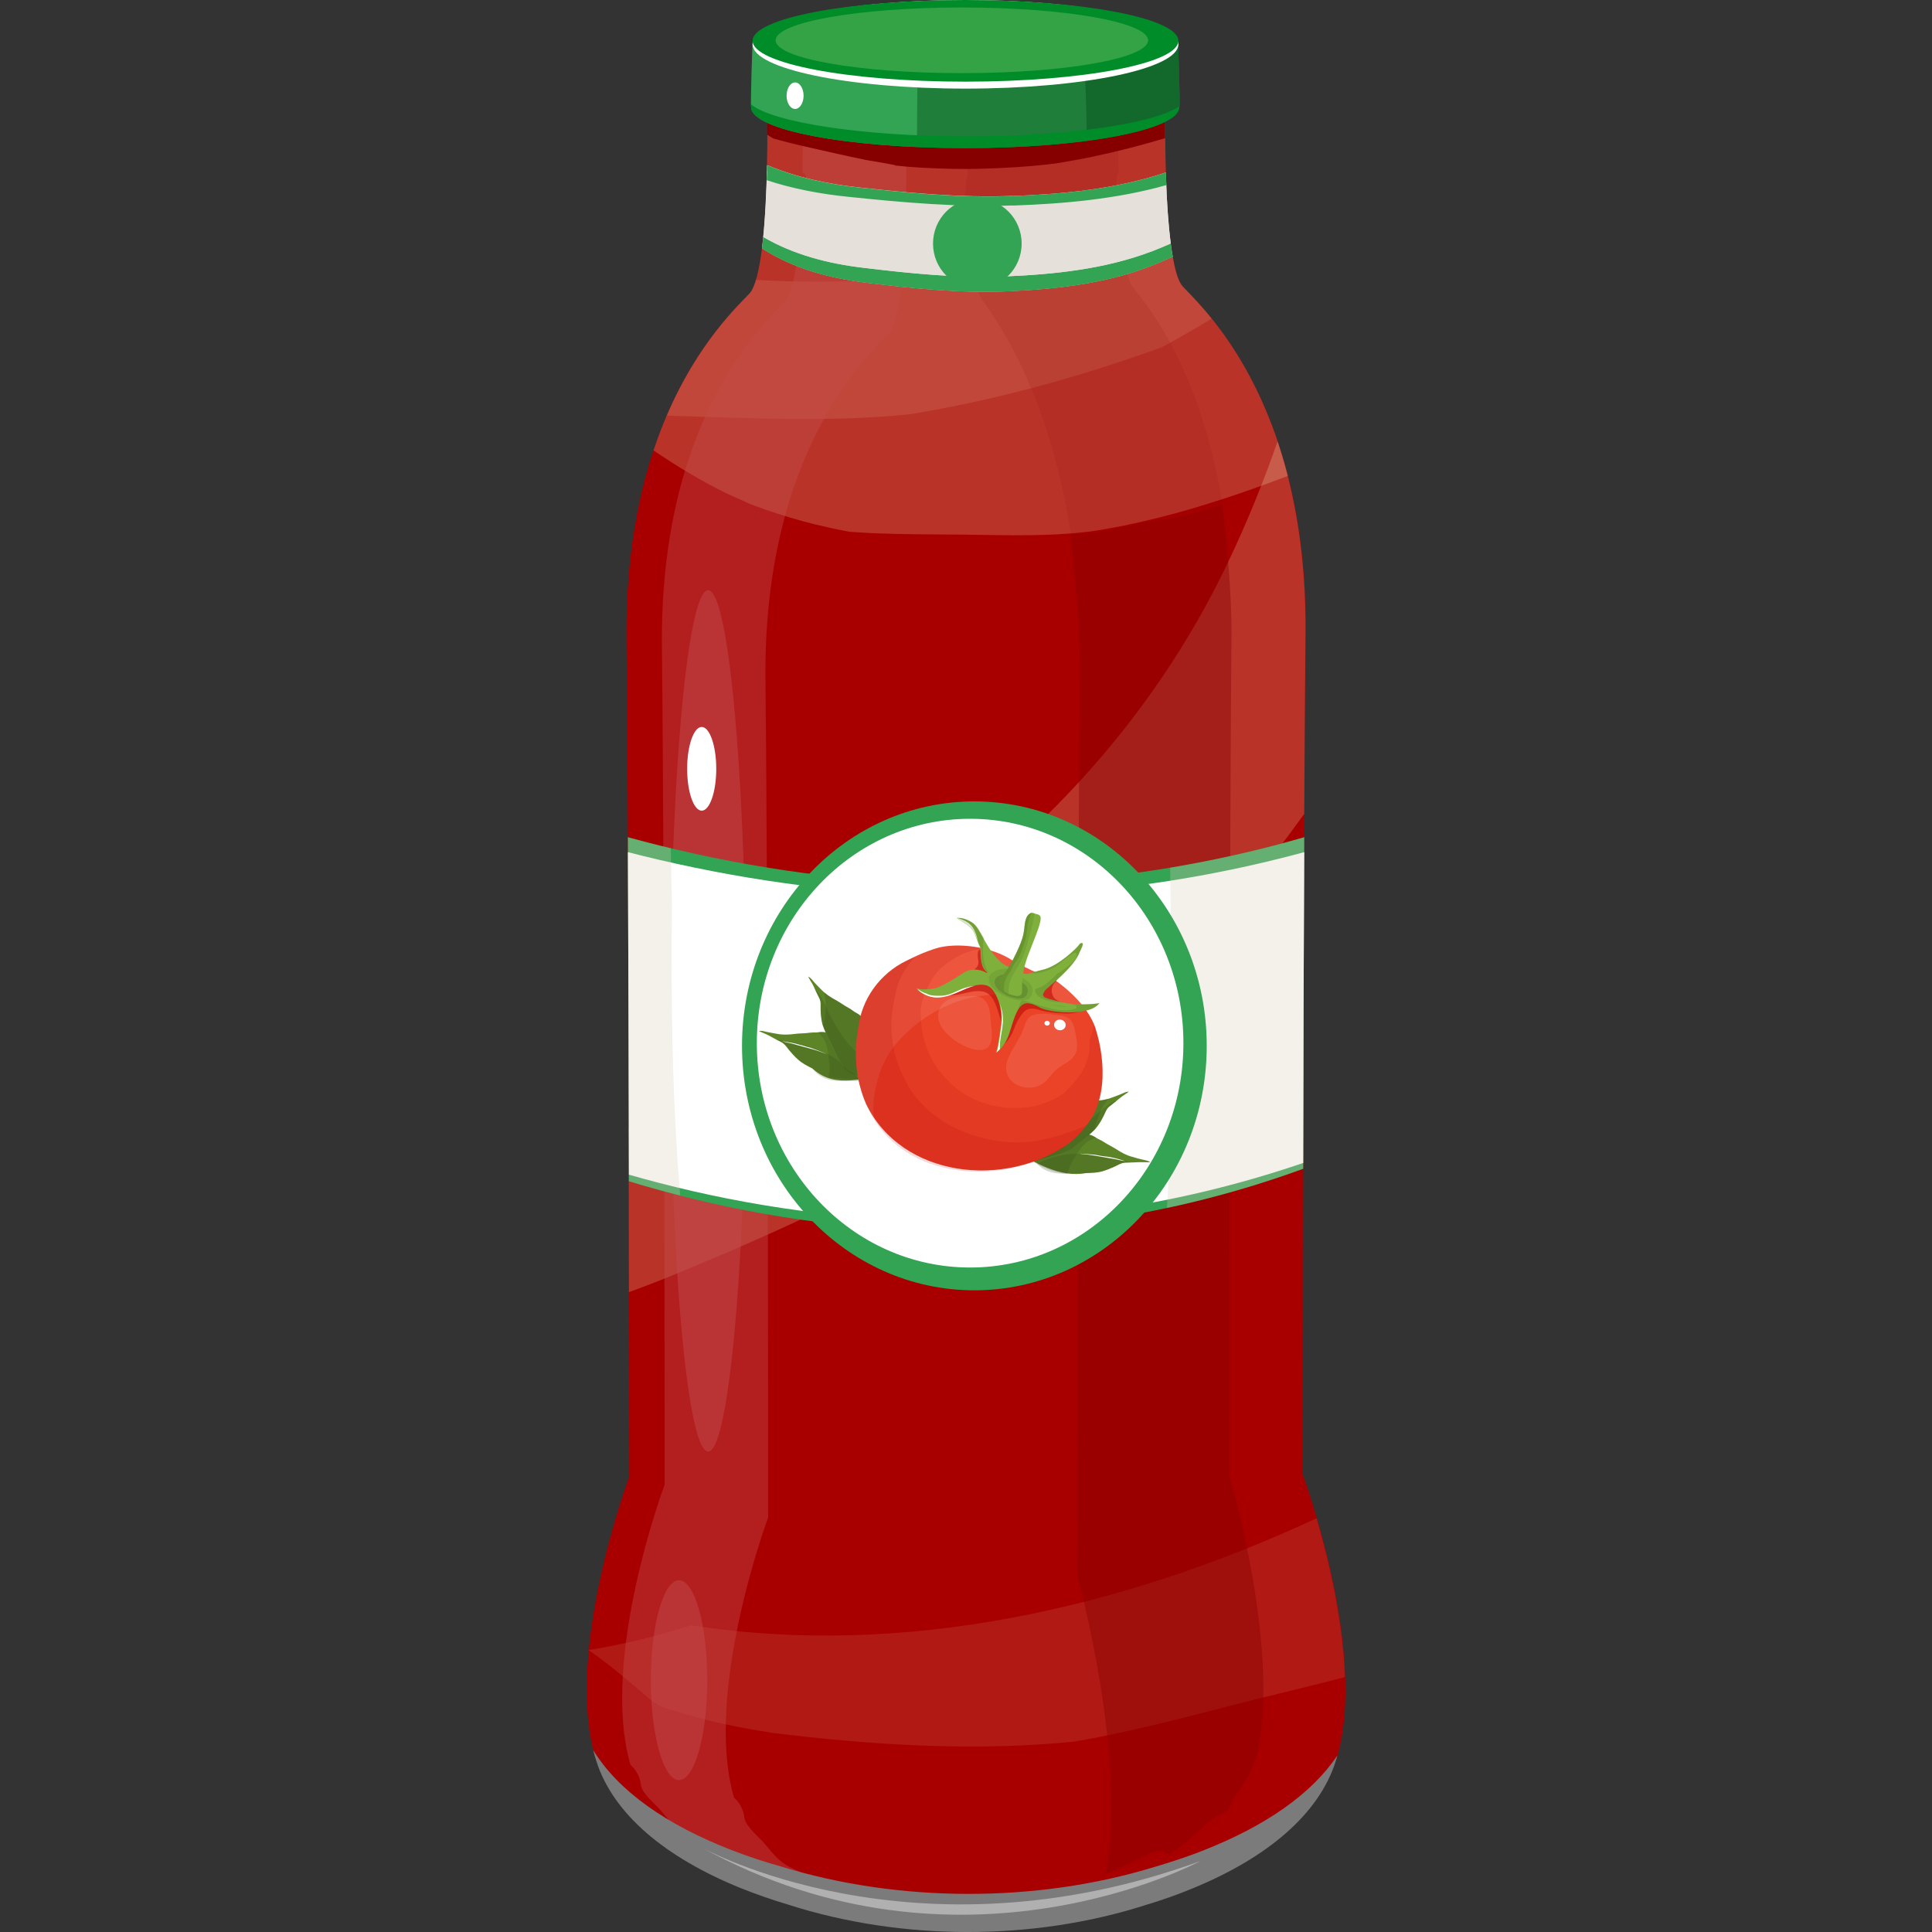 <?xml version="1.0" encoding="UTF-8"?><svg id="Layer_2" xmlns="http://www.w3.org/2000/svg" viewBox="0 0 150 150"><rect x="0" y="0" width="150" height="150" fill="#333333" stroke="none"/><defs><style>.cls-1{fill:#008c29;}.cls-2{fill:none;}.cls-3{fill:#004615;}.cls-3,.cls-4,.cls-5,.cls-6{opacity:.4;}.cls-7{fill:#dbcdb8;}.cls-7,.cls-8{opacity:.3;}.cls-9,.cls-4{fill:#c34b4d;}.cls-9,.cls-10,.cls-11{opacity:.5;}.cls-12,.cls-13,.cls-6{fill:#860000;}.cls-14,.cls-5,.cls-15{fill:#fff;}.cls-14,.cls-13,.cls-16,.cls-17{opacity:.1;}.cls-18{fill:#7eb03b;}.cls-19{fill:#eb4328;}.cls-20{fill:#e5e0da;}.cls-21,.cls-8,.cls-11{fill:#5d8528;}.cls-22{fill:#ffffb8;}.cls-22,.cls-23,.cls-24{opacity:.2;}.cls-10,.cls-25,.cls-26{fill:#b00000;}.cls-25{opacity:.13;}.cls-26,.cls-27{opacity:.15;}.cls-27,.cls-23,.cls-16{fill:#2f4314;}.cls-24,.cls-17{fill:#ffffd1;}.cls-28{fill:#33a354;}.cls-29{fill:#a80000;}.cls-30{fill:#7b7b7b;}</style></defs><g id="Layer_2-2"><rect class="cls-2" x="0" y="0" width="150" height="150"/><path class="cls-29" d="M101.16,114.54s0-47.2.21-65.19c.21-17.99-7.94-25.4-9.52-27.09-.35-.37-.61-1.24-.8-2.38-.12-.04-.23-.12-.28-.26-.39-1.02-.74-1.89-.73-3,.02-.98.28-1.93.32-2.91,0-.14.07-.24.16-.31-.09-2.77-.05-5.1-.05-5.1l-18.94-1.27v1.07s-11.96.79-11.96.79c0,0,.03,1.69-.02,3.9.16.05.29.17.29.39.01,1.02.11,2.03.09,3.05-.02.88-.33,1.78-.27,2.64.02.32-.25.44-.5.39-.21,1.69-.52,3.05-.97,3.53-1.59,1.68-9.77,9.06-9.55,26.97.21,17.91.21,64.89.21,64.89,0,0-5.05,13.5-2.65,21.75.42.37.73.89.81,1.57.07.64,1.14,1.5,1.52,1.95.59.7,1.13,1.43,1.97,1.85,1.69.85,3.44,1.54,5.19,2.24,2.73,1.09,4.93,2.92,7.8,3.41,2.66-.7,5.27-.49,7.98.02,2.8.54,5.52.73,8.37.74.85,0,1.73.03,2.61.05,1.26-1.3,2.98-1.91,4.74-2.24,2.27-.42,4.27-1.26,6.4-2.12.74-.3,1.37-.2,1.84.13.15-.1.31-.2.47-.29,1.03-.53,1.83-1.19,2.76-1.88.66-.49,1.31-.83,2.08-1.12.5-.19.54-.65.85-1.06.58-.78,1.45-1.57,1.82-2.48.1-.24.22-.45.37-.63,2.48-8.28-2.61-21.99-2.61-21.99Z"/><path class="cls-24" d="M57.15,96.95c-.58.24-1.16.49-1.74.73,9.6-4.06,19.06-8.81,27.47-15.01,6.08-4.93,11.47-10.6,16.34-16.72.69-.91,1.37-1.84,2.04-2.76.03-5.39.06-10.21.1-13.84.07-6.23-.86-11.19-2.17-15.08-1.09,3.14-2.35,6.24-3.81,9.31-4.51,9.48-11.07,17.63-19.16,24.26-8.45,6.93-17.49,14.6-27.41,19.74,0,4.56.02,8.91.02,12.74,2.83-1.02,5.61-2.23,8.31-3.38Z"/><path class="cls-17" d="M53.7,126.17c-2.64.85-5.2,1.49-7.98,1.93,0,0,0,.02,0,.03,1.72,1.18,3.31,2.58,4.93,3.96.25.15.5.29.75.43,2.78.96,5.66,1.57,8.56,2.02,7.73.95,15.68,1.46,23.42.68,5.56-.94,11.05-2.57,16.53-3.88,1.51-.36,3.01-.74,4.51-1.13-.15-4.52-1.31-9.27-2.2-12.33-15.21,7.05-32.16,10.86-48.53,8.31Z"/><path class="cls-24" d="M57.9,39c.51.2,1.01.39,1.53.57,1.28.43,2.57.84,3.88,1.15.87.21,1.74.4,2.62.56.08,0,.16.02.24.02.75.05,1.51.1,2.26.12,1.77.06,3.55.07,5.32.08,3.43.01,6.86.2,10.28-.17.33-.04.53-.06.64-.07.28-.04.56-.08.84-.13.7-.12,1.41-.25,2.11-.4,1.63-.35,3.25-.75,4.85-1.22,2.54-.75,5.04-1.61,7.52-2.56-2.35-9.19-6.99-13.46-8.14-14.69-.35-.37-.61-1.24-.8-2.38-.12-.04-.23-.12-.28-.26-.39-1.02-.74-1.89-.73-3,.02-.98.28-1.93.32-2.91,0-.14.07-.24.16-.31-.09-2.77-.05-5.1-.05-5.1l-18.94-1.27v1.07s-11.96.79-11.96.79c0,0,.03,1.69-.02,3.9.16.05.29.17.29.39.01,1.02.11,2.03.09,3.05-.02.88-.33,1.78-.27,2.64.02.32-.25.44-.5.39-.21,1.69-.52,3.05-.97,3.53-1.05,1.11-4.97,4.71-7.45,12.18,1.82,1.24,3.71,2.38,5.69,3.35.28.14,2.48,1.07,1.47.69Z"/><path class="cls-17" d="M91.04,19.88c-.12-.04-.23-.12-.28-.26-.02-.04-.03-.09-.05-.13-.68.12-1.35.24-2.03.35-7.22,1.15-14.42,1.76-21.72,1.97-2.7.08-5.49.09-8.27-.08-.14.48-.31.85-.51,1.06-.91.97-3.99,3.84-6.41,9.48,6.28.19,12.58.53,18.84-.1,6.69-1.1,13.22-2.9,19.59-5.21,1.31-.71,2.6-1.44,3.87-2.22-1.01-1.25-1.83-2.05-2.24-2.48-.35-.37-.61-1.24-.8-2.38Z"/><path class="cls-4" d="M88.52,8.92c0-.1,0-.21,0-.31l-14.24-.96v1.07s-11.96.79-11.96.79c0,0,.03,1.69-.02,3.9.16.05.29.17.29.39.01,1.02.11,2.03.09,3.05-.02.88-.33,1.78-.27,2.64.02.32-.25.44-.5.39-.21,1.69-.52,3.05-.97,3.53-1.59,1.68-9.77,9.06-9.55,26.97.21,17.91.21,64.89.21,64.89,0,0-5.05,13.5-2.65,21.75.42.37.73.89.81,1.57.07.64,1.14,1.5,1.52,1.95.59.7,1.13,1.43,1.97,1.85,1.69.85,3.44,1.54,5.19,2.24,2.73,1.09,4.93,2.92,7.8,3.41.51-.13,1.01-.22,1.51-.29-.41-.2-.84-.4-1.27-.57-1.75-.7-3.5-1.39-5.19-2.24-.84-.42-1.37-1.15-1.97-1.85-.38-.46-1.45-1.31-1.52-1.95-.08-.68-.39-1.2-.81-1.57-2.39-8.25,2.65-21.75,2.65-21.75,0,0,0-46.98-.21-64.89-.21-17.91,7.96-25.28,9.55-26.97.46-.49.77-1.84.97-3.53.24.05.51-.08.5-.39-.05-.86.25-1.76.27-2.64.02-1.01-.08-2.03-.09-3.05,0-.21-.13-.34-.29-.39.05-2.21.02-3.9.02-3.9l11.94-.79v-1.07s6.32.42,6.32.42c-.07-.56-.12-1.13-.12-1.7Z"/><path class="cls-13" d="M91.54,39.98c1.17-.2,2.28-.48,3.37-.81-1.71-10.73-5.97-15.58-6.98-16.91-.28-.37-.49-1.24-.65-2.38-.1-.04-.18-.12-.23-.26-.31-1.02-.6-1.89-.59-3,.01-.98.22-1.93.26-2.91,0-.14.06-.24.13-.31-.07-2.77-.04-5.1-.04-5.1l-15.29-1.27v.83s3.58.32,3.58.32c0,0-.03,2.51.04,5.49-.07.07-.12.18-.13.33-.04,1.06-.25,2.07-.26,3.13-.01,1.2.27,2.14.58,3.23.04.15.13.24.23.28.16,1.22.37,2.16.64,2.56.99,1.41,5.2,6.96,6.93,18.21,2.78.08,5.74-.97,8.4-1.42Z"/><path class="cls-6" d="M95.61,49.35c.03-3.15-.39-7.66-.71-10.18-1.25.37-2.9.89-4.27,1.07-2.56.35-4.91,1.27-7.54,1.24.36,2.85.77,7.23.74,10.83-.17,19.34-.17,70.08-.17,70.08,0,0,3.9,14.13,2.2,23.08,1.17-.44,2.29-1.01,3.46-1.6.6-.3,1.1-.2,1.48.13.12-.1.25-.2.38-.29.83-.53,1.47-1.19,2.23-1.88.53-.49,1.06-.83,1.68-1.12.41-.19.44-.65.68-1.06.47-.78,1.17-1.57,1.47-2.48.08-.24.18-.45.3-.63,2-8.28-2.1-21.99-2.1-21.99,0,0,0-47.2.17-65.19Z"/><path class="cls-12" d="M59.58,10.47c.14.09.29.18.44.27.04.01.07.03.12.04.64.18,1.29.35,1.94.5,1.74.39,3.47.8,5.21,1.15.26.05,2.86.47,2.11.41.72.08,1.44.14,2.16.18,1.54.08,3.09.13,4.64.08,1.79-.05,3.58-.15,5.35-.36.17-.02.31-.04.42-.05.13-.02.3-.05.53-.09.76-.13,1.51-.26,2.26-.42,1.92-.4,3.82-.89,5.7-1.45-.01-1.46,0-2.45,0-2.45l-18.94-1.27v1.07s-11.96.79-11.96.79c0,0,.01.62,0,1.59Z"/><path class="cls-20" d="M78.57,15.21c-3.99.15-8.01-.23-11.97-.67-2.43-.27-4.85-.79-7.05-1.73-.04,2.03-.15,4.48-.39,6.47,2.41,1.57,5.25,2.32,8.1,2.67,3.59.44,7.24.82,10.86.67,3.74-.16,7.58-.57,11.1-1.92.62-.24,1.23-.5,1.83-.77-.32-1.81-.47-4.32-.54-6.54-3.8,1.28-7.93,1.68-11.94,1.83Z"/><path class="cls-28" d="M89.35,19.54c-3.57,1.35-7.48,1.76-11.28,1.92-3.68.15-7.39-.23-11.04-.67-2.72-.32-5.43-1.02-7.77-2.39-.03.3-.06.6-.1.89,2.41,1.57,5.25,2.32,8.1,2.67,3.59.44,7.24.82,10.86.67,3.74-.16,7.58-.57,11.1-1.92.62-.24,1.23-.5,1.83-.77-.06-.32-.11-.67-.15-1.03-.51.22-1.03.44-1.55.64Z"/><path class="cls-20" d="M77.16,15.38c-.75.23-1.54.31-2.35.21-2.17-.28-4.34-.41-6.52-.57-.96-.07-1.91-.16-2.87-.27-.9-.1-1.81-.21-2.71-.35-.89-.21-.77-.26.35-.14-1.25-.13-2.45-.47-3.51-1-.04,1.63-.12,3.49-.29,5.14,2.34,1.37,5.05,2.07,7.77,2.39,3.65.44,7.36.82,11.04.67,3.8-.16,7.71-.57,11.28-1.92.52-.2,1.04-.42,1.55-.64-.19-1.45-.3-3.16-.36-4.78-4.36,1.06-8.83,1.32-13.39,1.27Z"/><path class="cls-28" d="M78.65,15.96c3.99-.14,8.09-.51,11.91-1.59-.01-.33-.03-.66-.04-.98-3.8,1.28-7.93,1.68-11.94,1.83-3.99.15-8.01-.23-11.97-.67-2.43-.27-4.85-.79-7.05-1.73,0,.38-.02.77-.03,1.17,2.02.67,4.17,1.07,6.33,1.29,4.23.44,8.52.82,12.79.67Z"/><path class="cls-30" d="M93.45,143.66c-1.22.48-2.52.91-3.88,1.31-9.1,2.77-19.72,2.77-28.92-.05-1.37-.39-2.68-.82-3.9-1.3-5.04-1.96-8.77-4.59-10.69-7.74.07.3.15.59.25.88,1.31,4.07,5.31,7.44,11.17,9.82,1.17.47,2.42.91,3.73,1.3,8.8,2.82,18.96,2.82,27.66.05,1.31-.39,2.55-.83,3.71-1.31,5.83-2.39,9.81-5.77,11.12-9.86.05-.15.09-.31.13-.47-1.98,2.98-5.58,5.48-10.39,7.37Z"/><path class="cls-28" d="M79.32,18.91c0,1.93-1.54,3.49-3.44,3.49s-3.44-1.56-3.44-3.49,1.54-3.49,3.44-3.49,3.44,1.56,3.44,3.49Z"/><ellipse class="cls-9" cx="54.98" cy="79.26" rx="2.96" ry="33.44"/><path class="cls-9" d="M54.91,130.45c0,4.29-.98,7.76-2.19,7.76s-2.19-3.47-2.19-7.76.98-7.76,2.19-7.76,2.19,3.47,2.19,7.76Z"/><path class="cls-15" d="M55.61,59.69c0,1.8-.51,3.25-1.13,3.25s-1.13-1.46-1.13-3.25.51-3.25,1.13-3.25,1.13,1.46,1.13,3.25Z"/><path class="cls-15" d="M55.8,74.5c0,2.84-.65,5.15-1.45,5.15s-1.45-2.31-1.45-5.15.65-5.15,1.45-5.15,1.45,2.31,1.45,5.15Z"/><path class="cls-5" d="M54.47,143.43s16.4,9.21,38.73,1.06c0,0-18.63,10.05-38.73-1.06Z"/><path class="cls-28" d="M91.47,3.14l-16.51,1.98v.04h-.02l-16.51-1.98s-.18,4.8-.11,5.15c0,1.75,7.44,3.17,16.61,3.17s16.62-1.42,16.62-3.17c0-.01,0-.02,0-.03h.02c.07-.36-.11-5.15-.11-5.15Z"/><path class="cls-3" d="M91.47,3.14l-16.51,1.98v.04h-.02l-3.69-.44c-.03,2.24-.05,4.47-.06,6.71,1.2.05,2.46.08,3.75.08,9.18,0,16.62-1.42,16.62-3.17,0-.01,0-.02,0-.03h.02c.07-.36-.11-5.15-.11-5.15Z"/><path class="cls-3" d="M91.47,3.14l-7.28.87c.04,2.33.21,4.63.17,6.93,4.34-.57,7.19-1.53,7.19-2.61,0-.01,0-.02,0-.03h.02c.07-.36-.11-5.15-.11-5.15Z"/><path class="cls-1" d="M58.31,8.1c0,.11,0,.19.01.23,0,1.75,7.44,3.17,16.61,3.17s16.62-1.42,16.62-3.17c0-.01,0-.02,0-.03h.02s0-.03,0-.05c-1.99,1.35-8.63,2.34-16.53,2.34s-15.04-1.06-16.73-2.49Z"/><ellipse class="cls-15" cx="74.96" cy="3.44" rx="16.53" ry="3.44"/><ellipse class="cls-1" cx="74.96" cy="3.17" rx="16.53" ry="3.17"/><ellipse class="cls-22" cx="74.68" cy="3.13" rx="14.46" ry="2.55"/><path class="cls-15" d="M62.39,7.43c0,.57-.3,1.03-.66,1.03s-.66-.46-.66-1.03.3-1.03.66-1.03.66.46.66,1.03Z"/><path class="cls-28" d="M48.75,65.01c.04,8.47.06,18.15.08,26.7,12.41,3.81,31.44,6.65,52.35-.97.01-8.29.04-17.56.08-25.74-20.76,6-39.52,3.57-52.51,0Z"/><path class="cls-15" d="M48.75,66.17c.04,7.94.06,17.02.08,25.03,12.41,3.57,31.44,6.24,52.35-.91.01-7.77.04-16.46.08-24.13-20.76,5.63-39.52,3.35-52.51,0Z"/><path class="cls-7" d="M90.85,67.37c.13,8.81.32,17.62-.25,26.42,3.46-.74,6.99-1.73,10.58-3.04.01-8.29.04-17.56.08-25.74-3.53,1.02-7.01,1.79-10.41,2.36Z"/><path class="cls-7" d="M52.17,70.07c-.04-1.4-.07-2.81-.09-4.21-1.15-.27-2.26-.56-3.33-.85.04,8.47.06,18.15.08,26.7,1.26.39,2.59.76,3.98,1.11-.63-7.56-.73-15.16-.64-22.75Z"/><path class="cls-28" d="M93.69,81.2c0,10.48-8.08,18.98-18.04,18.98s-18.04-8.5-18.04-18.98,8.08-18.98,18.04-18.98,18.04,8.5,18.04,18.98Z"/><path class="cls-15" d="M91.88,80.99c0,9.62-7.41,17.42-16.56,17.42s-16.56-7.8-16.56-17.42,7.41-17.42,16.56-17.42,16.56,7.8,16.56,17.42Z"/><path class="cls-21" d="M79.9,88.17c.29-.1,1.14-.1,1.75-.3.1-.02.2,0,.29,0,.23,0,.46-.02.68-.03.36-.02.76-.07,1.12-.05.16.01.29.09.43.15.19.09.39.14.59.21.2.07.33.19.51.28.14.07.28.13.41.22.31.21.66.36.98.57.4.26.79.48,1.26.6.25.07.49.15.74.2.22.05.45.08.65.21-.19.02-.39,0-.58,0-.24,0-.47,0-.71.02-.22.01-.45,0-.67.02-.31.02-.52.17-.78.29-.31.14-.62.27-.95.37-.44.13-.85.13-1.31.15-2,.39-4.12-.88-5.67-1.85"/><path class="cls-23" d="M80.51,90.35c.95,1.12,2.64.69,3.8.73.46-.02.87-.02,1.31-.15.33-.1.64-.22.95-.37.27-.12.47-.28.78-.29.17,0,.33,0,.5-.01-1.24-.38-2.5-.66-3.74-.69-1.24-.03-2.46.18-3.61.79Z"/><path class="cls-23" d="M82.87,91.14c.08-.39.24-.76.49-1.14.35-.54.64-1.14,1.26-1.46.16-.08.33-.15.5-.2-.11-.07-.22-.14-.35-.19-.2-.07-.4-.12-.59-.21-.14-.06-.27-.14-.43-.15-.36-.02-.76.03-1.12.05-.23.01-.45.03-.68.03-.1,0-.2-.01-.29,0-1.04.2-2.31-.22-3.15,1.47,1.27.42,2.54,1.69,4.36,1.79,0,0,0,0,0,0Z"/><path class="cls-21" d="M78.91,88.59c.44-.52.86-.94,1.4-1.42.17-.13.34-.28.51-.42.27-.23.55-.5.85-.69.13-.08.28-.1.44-.13.21-.04.4-.12.6-.18.2-.06.39-.04.59-.08.16-.03.31-.06.47-.07.38-.02.76-.1,1.14-.12.48-.03.93-.08,1.38-.25.24-.09.48-.17.71-.27.21-.09.41-.2.64-.21-.14.13-.31.22-.46.33-.19.13-.36.28-.54.43-.17.14-.35.27-.52.41-.23.19-.29.43-.42.69-.15.3-.3.57-.5.84-.26.36-.58.6-.93.88-.36.3-.72.6-1.09.89-1.72.55-2.99.97-4.56.93"/><path class="cls-23" d="M84.62,86.92c-.92.63-2.05,1.4-3.2,1.57-1.22,0-1.65.86-2.49,1.7,1.27,0,2.96-.42,4.26-.97.36-.3.72-.6,1.09-.89.35-.28.67-.52.93-.88.2-.27.35-.55.5-.84.13-.25.19-.49.42-.69.17-.14.35-.27.52-.41.03-.02.05-.05.08-.07-.83.28-1.38.99-2.09,1.47Z"/><path class="cls-23" d="M86.06,85.3c-.38.11-.76.16-1.16.18-.38.02-.75.11-1.14.12-.16,0-.31.04-.47.07-.2.04-.39.02-.59.08-.2.06-.39.14-.6.18-.15.03-.3.05-.44.13-.3.19-.58.46-.85.69-.17.14-.34.28-.51.42-.96.91-2.23,2.18-1.39,2.6.85.85,2.54,0,4.26-.55.36-.3.72-.6,1.09-.89.26-.21.5-.4.72-.63.15-.84.51-1.71,1.08-2.39Z"/><path class="cls-15" d="M85.9,89.8c-.28-.03-.57-.09-.85-.14-.72-.08-1.23-.09-1.23-.09.03,0,.07.01.1.02,0,0,0,0,0,0,.72.05,1.44.2,2.15.32.35.06.7.12,1.04.2.1.02.19.03.26.04-.49-.16-1-.3-1.48-.36Z"/><path class="cls-21" d="M68.29,82.24c-.23-.08-.43-.29-.63-.42-.12-.08-.24-.18-.37-.25-.09-.05-.19-.09-.27-.16-.07-.06-.11-.13-.18-.19-.08-.06-.17-.09-.26-.13-.2-.1-.4-.21-.6-.32-.32-.17-.65-.39-.99-.52-.15-.06-.3-.05-.45-.05-.21,0-.41-.05-.62-.07-.21-.02-.38.03-.58.03-.16,0-.31,0-.47.02-.37.06-.75.04-1.13.09-.47.06-.91.09-1.39,0-.25-.05-.5-.08-.76-.14-.22-.05-.44-.12-.67-.09.17.1.35.16.53.24.22.1.42.21.63.33.2.11.4.2.6.31.27.15.4.37.58.6.22.26.44.51.7.74.34.31.72.49,1.12.7,1.89,1.73,4.01.46,5.92.77"/><path class="cls-23" d="M66.8,83.94c-1.43-.1-2.7.33-3.74-.98-.4-.21-.78-.39-1.12-.7-.26-.23-.48-.47-.7-.74-.19-.23-.31-.45-.58-.6-.15-.08-.3-.15-.45-.23,1.28.19,2.54.48,3.67.98,1.13.5,2.14,1.22,2.92,2.26Z"/><path class="cls-23" d="M64.33,83.64c.1-.39.11-.79.04-1.24-.09-.64-.09-1.31-.51-1.86-.11-.14-.23-.27-.36-.4.13-.02.26-.04.4-.02.21.02.41.06.62.07.15,0,.31,0,.45.05.34.13.67.35.99.52.2.11.4.22.6.32.09.04.18.07.26.13.07.05.11.13.18.19.08.07.18.1.27.16.13.08.25.17.37.25.2.14.4.34.63.42l.69,1.5c-1.49.11-2.76.11-4.64-.09,0,0,0,0,0,0Z"/><path class="cls-21" d="M69,83.05c-.13-.2-.16-.47-.24-.69-.05-.14-.09-.28-.14-.41-.04-.09-.1-.18-.12-.28-.02-.08,0-.17-.03-.25-.03-.09-.08-.17-.13-.26-.1-.2-.19-.4-.29-.6-.15-.32-.28-.68-.47-.99-.08-.13-.21-.21-.34-.31-.17-.13-.31-.28-.46-.42-.15-.14-.33-.2-.5-.32-.13-.09-.25-.19-.39-.26-.34-.18-.64-.41-.98-.6-.42-.23-.8-.47-1.14-.82-.18-.18-.36-.36-.53-.55-.15-.17-.28-.36-.49-.47.07.17.18.33.28.5.12.2.21.41.3.62.09.2.2.39.29.59.13.28.08.52.09.8,0,.33.03.65.09.97.08.44.27.79.46,1.19.2.42.4.85.6,1.27.14.29.27.6.51.84.83,1.23,2.52.81,3.2,1.97"/><path class="cls-23" d="M64.56,79.08c.56.97,1.25,2.15,2.22,2.79.33.22.85.44,1.03.8.1.74.1,1.17.53,2.01-.42-1.27-2.54-.85-2.95-2.08-.24-.23-.37-.55-.51-.84-.2-.42-.4-.85-.6-1.27-.19-.4-.38-.76-.46-1.19-.06-.33-.08-.64-.09-.97,0-.28.04-.52-.09-.8-.09-.2-.2-.39-.29-.59-.01-.03-.03-.06-.04-.1.63.61.83,1.48,1.26,2.23Z"/><path class="cls-23" d="M63.95,77c.29.27.62.47.98.66.34.18.64.42.98.6.14.08.27.17.39.26.17.12.34.18.5.32.16.14.3.29.46.42.12.09.25.17.34.31.19.3.32.67.47.99.09.2.18.4.29.6.04.09.1.16.13.26.02.08,0,.17.03.25.02.1.08.19.12.28.06.14.09.28.14.41.84.65.42,1.49,0,2.34-.85-1.27-2.54-.85-3.37-2.08-.24-.23-.37-.55-.51-.84-.2-.42-.4-.85-.6-1.27-.14-.3-.28-.58-.38-.88.22-.82.27-1.77.05-2.62Z"/><path class="cls-15" d="M62.17,81.13c.27.09.55.16.83.24.68.24,1.15.45,1.15.45-.03,0-.06-.02-.1-.03,0,0,0,0,0,0-.67-.27-1.38-.44-2.08-.63-.34-.1-.68-.19-1.03-.26-.1-.03-.18-.05-.26-.07.51.07,1.04.16,1.49.31Z"/><path class="cls-19" d="M81.87,76.07s2.64,1.74,3.23,3.94c0,0,1.45,4.27-.57,7.13,0,0-.52.77-1.5,1.6-4.96,3.57-13,2.73-15.79-3.03-.76-1.79-.88-3.45-.73-5.02.03-.31.07-.62.13-.92.28-2.22,1.67-4.17,3.73-5.17.3-.15.59-.29.87-.42.56-.25,1.07-.43,1.45-.55,1.52-.47,4.31-.19,6,1,0,0,1.39.75,2.03.97.64.22,1.15.46,1.15.46Z"/><path class="cls-14" d="M67.89,84.98c.22-1.18.46-2.08,1.12-3.15.4-.66.95-1.26,1.52-1.78,2.16-1.99,5.12-3.16,8.18-2.75,1.55.21,3.12.62,4.52,1.31.31-.15.65-.27.99-.34-.99-1.32-2.34-2.21-2.34-2.21,0,0-.51-.24-1.15-.46-.64-.22-2.03-.97-2.03-.97-1.69-1.2-4.48-1.47-6-1-.38.12-.89.3-1.45.55-.28.12-.57.26-.87.42-2.07,1-3.45,2.94-3.73,5.17-.06.3-.1.61-.13.92-.15,1.57-.02,3.24.73,5.02-.18.25.25.68.63,1.22-.1-.65-.1-1.3.02-1.95Z"/><path class="cls-25" d="M66.51,80.68c.03-.31.07-.62.13-.92.28-2.22,1.67-4.17,3.73-5.17.3-.15.59-.29.87-.42.56-.25,1.07-.43,1.45-.55.94-.29,2.37-.29,3.72.03-.65.07-1.29.22-1.89.52-.78.4-1.69,1.05-2.12,1.8-.5.87-.99,1.83-.92,2.86.08,1.24.19,2.01.74,3.15.33.69.8,1.35,1.36,1.9,1.53,1.65,4.07,2.49,6.68,2.01.92-.23,2-.62,2.65-1.32.72-.78,1.07-1.12,1.45-2.12.24-.64.26-1.14.23-1.7.19-.43.3-.87.33-1.31.08.18.14.36.19.55,0,0,1.45,4.27-.57,7.13,0,0-.52.77-1.5,1.6-4.96,3.57-13,2.73-15.79-3.03-.76-1.79-.88-3.45-.73-5.02Z"/><path class="cls-26" d="M66.51,80.68c.03-.31.07-.62.13-.92.28-2.22,1.67-4.17,3.73-5.17.23-.12.46-.23.68-.33-.66.77-1.23,1.61-1.45,2.59-.39,1.71-.55,2.71-.23,4.47.15.81.46,1.72.91,2.56,1.86,3.77,6.94,5.46,10.77,4.58.85-.17,1.68-.44,2.64-.8.23-.09.46-.18.68-.29-.28.36-.91,1.09-1.86,1.79-5.27,3.15-12.89,2.3-15.26-3.45-.76-1.79-.88-3.45-.73-5.02Z"/><path class="cls-14" d="M81.7,78.79c.48.03,1.08.03,1.41.41.3.34.36.87.44,1.29.09.48.16,1.01-.12,1.44-.29.46-.84.68-1.27.99-.45.32-.69.82-1.12,1.15-.61.48-1.52.49-2.18.1-.36-.21-.62-.54-.71-.93-.09-.41.01-.83.18-1.21.32-.72.83-1.35,1.11-2.09.18-.47.26-.99.83-1.15.46-.13.97-.08,1.43-.04"/><path class="cls-14" d="M74.89,77.36c.42-.04.89-.1,1.28.09.36.18.54.53.63.89.1.41.11.83.15,1.24.04.42.11.88,0,1.29-.3,1.12-1.79.55-2.48.13-.78-.47-1.69-1.29-1.63-2.24.03-.45.3-.86.71-1.1.41-.24.88-.29,1.35-.32"/><path class="cls-15" d="M81.84,79.55c-.01.23.18.42.43.44.25.01.46-.16.47-.39.01-.23-.18-.42-.43-.44-.25-.01-.46.16-.47.39Z"/><path class="cls-15" d="M81.09,79.43c0,.11.08.19.2.2.11,0,.21-.07.22-.18,0-.1-.08-.19-.2-.2-.11,0-.21.07-.22.18Z"/><path class="cls-10" d="M84.01,78.46c-.24.1-.48.18-.74.21-.28.03-.56.03-.84.01-.5-.03-1.04-.08-1.53-.21-.42-.12-.91-.3-1.3,0-.17.13-.3.32-.42.5-.17.25-.3.51-.4.79-.13.33-.26.65-.48.94-.22.28-.49.5-.78.71.2-.58.38-1.15.28-1.77-.04-.27-.13-.53-.21-.8-.09-.28-.17-.55-.28-.82-.19-.49-.48-.96-1.07-1.05-.61-.1-1.23.14-1.82.24-.83.15-1.66.07-2.5,0,.88-.11,1.8-.21,2.54-.72.17-.12.33-.22.52-.3.18-.08.4-.15.52-.3.09-.12.07-.24.01-.36-.05-.1-.03-.14.07-.21.14-.1.27-.2.34-.36.06-.15.05-.31.02-.47-.02-.14-.04-.28-.03-.42,0-.1.02-.28.13-.33.13-.06.29.09.37.16.14.14.24.3.34.47.21.36.51.61.91.77.15.06.31.09.47.13.19.05.37.13.55.21.23.1.47.2.73.25.31.06.63.07.94.09.6.04,1.2.08,1.8.05-.05.16-.12.28-.24.4-.1.11-.17.21-.21.35-.03.09-.05.19-.05.29,0,.14.05.28.1.41.05.15.17.24.3.32.21.13.44.24.68.33.2.08.4.14.6.22.14.05.27.11.42.13"/><path class="cls-18" d="M77.37,81.72s.59-.43.91-1.26c.33-.83.59-2.45,1.38-2.56,0,0,.37-.09,1.07.32.7.41,3.78.71,4.58-.29,0,0,.11-.07-.08-.03-.18.04-1.67.18-2.71-.07-1.04-.25-1.43-.35-1.5-.49-.07-.13-.04-.17.1-.41.14-.24,2.29-1.79,2.72-3.06,0,0,.35-.64.17-.65,0,0-.11-.06-.26.16-.15.22-1.58,1.63-2.77,1.9-1.19.27-1.24.54-1.83.11-.59-.43-.91-.06-1.79-1.04-.89-.98-1.24-2.21-1.8-2.66,0,0-.6-.48-1.29-.42,0,0,.8.5.91.59.11.09.38.35.46.54.09.18.32.9.44,1.11.13.21-.11,1.49.54,1.96,0,0,.08.12-.06.04-.14-.09-.99-.5-1.81.05-.83.55-1.74,1.08-2.16,1.17-.41.09-1.06.13-1.35.01-.29-.12.36.61,1.26.69.9.08,1.75-.39,2.5-.7.75-.31,1.54-.43,1.96,0,.43.44.93,1.58.74,2.89-.18,1.31-.3,2-.39,2.09Z"/><path class="cls-15" d="M74.93,76.69c-.65.21-1.17.62-1.89.62-.3,0-.65.02-.93-.09-.07-.03-.15-.06-.22-.09-.2-.07-.39-.16-.55-.28-.04-.02-.07-.04-.1-.07.07.14.61.59,1.32.66.9.08,1.75-.39,2.5-.7.22-.09.45-.17.66-.21-.27.03-.54.09-.79.17Z"/><path class="cls-15" d="M77.86,79.48c.04-.52-.04-1.07-.24-1.59.15.5.22,1.09.13,1.73-.18,1.31-.3,2-.39,2.09,0,0,.11-.08.27-.25-.04-.66.18-1.33.22-1.99Z"/><path class="cls-15" d="M75.86,72.79c-.11-.37-.25-.75-.54-1.02-.27-.26-.62-.38-.98-.5-.01,0-.03,0-.04,0,0,0,.8.5.91.59.11.09.38.35.46.54.05.11.16.41.26.68-.02-.09-.05-.19-.07-.28Z"/><path class="cls-27" d="M76.35,72.93c-.05.92-.11,1.86.41,2.59-.12-.02-.12-.19-.25-.2-.45-.55-.26-1.62-.38-1.81-.13-.21-.36-.93-.44-1.11-.09-.18-.35-.45-.46-.54-.11-.09-.91-.59-.91-.59.69-.06,1.29.42,1.29.42.29.23.52.66.79,1.15-.02.02-.04.05-.04.09Z"/><path class="cls-27" d="M79.05,78.35c.06-.16.14-.72.41-.67.29.05.55.17.82.25,1.01.29,2.18.75,3.23.37.13-.05.08-.21-.02-.25-.68-.26-1.4-.18-2.1-.36-.41-.11-.83-.27-1.01-.66-.14-.31.34-.33.54-.45.46-.28.83-.65,1.2-1.02.27-.12.54-.35.75-.5.33-.24.61-.49.73-.87.02-.05,0-.1-.03-.14-.03-.07-.11-.11-.19-.07-.61.34-1.05.89-1.68,1.2-.49.24-1.09.45-1.66.38.22-.06.51-.17.97-.27,1.19-.27,2.63-1.68,2.77-1.9.15-.22.26-.16.26-.16.18,0-.17.65-.17.65-.43,1.26-2.58,2.82-2.72,3.06-.14.24-.17.27-.1.41.07.13.46.24,1.5.49,1.04.25,2.53.11,2.71.07.18-.04.08.03.08.03-.8,1-3.88.71-4.58.29-.7-.41-1.07-.32-1.07-.32-.3.04-.52.3-.7.65.03-.07.06-.13.08-.2Z"/><path class="cls-16" d="M81.5,77.98c.45.08.92.09,1.37.17-.45.04-.93-.05-1.37-.17Z"/><path class="cls-23" d="M77.26,76.01c.19-.27.77-.46,1.11-.36.06.02.12.04.18.07.02.03.04.06.07.08.47.39,1.45.65,1.11,1.41-.24.55-1.19.26-1.6.05-.23-.12-.46-.26-.64-.44-.04-.06-.09-.12-.13-.16,0,0,0,0,0,0-.11-.17-.21-.46-.08-.64Z"/><path class="cls-16" d="M76.85,75.71c.25-.35,1.01-.6,1.45-.46.08.02.16.05.24.09.02.04.06.07.1.11.62.5,1.89.84,1.45,1.82-.32.71-1.55.33-2.1.06-.3-.15-.6-.33-.84-.56-.06-.08-.12-.15-.18-.21,0,0,0,0-.01-.01-.15-.22-.27-.6-.11-.83Z"/><path class="cls-18" d="M78.79,77.3s.54.16.56-.28c.03-.44-.13-1.32.53-3.01.66-1.69,1-2.48.9-2.85,0,0-.06-.13-.19-.16-.13-.03-.26-.07-.26-.07,0,0-.18-.1-.33-.02-.15.08-.31.24-.39.63-.09.39-.04.71-.24,1.35-.2.64-1.06,2.51-1.75,3.11,0,0-.08.07-.04.32.05.26.23.81,1.22.98Z"/><path class="cls-8" d="M77.61,75.99c.69-.59,1.56-2.46,1.75-3.11.2-.64.15-.97.24-1.35.09-.39.24-.54.39-.63.15-.08.33.02.33.02,0,0,0,0,0,0,0,.04-.02.08-.02.13-.07.56-.26,1.2-.42,1.77-.17.6-.31,1.2-.6,1.77-.25.48-.59.93-.8,1.43-.16.39-.2.76-.17,1.15-.59-.24-.71-.64-.75-.85-.05-.26.04-.32.04-.32Z"/><path class="cls-11" d="M77.61,75.99c.69-.59,1.56-2.46,1.75-3.11.2-.64.15-.97.24-1.35.09-.39.24-.54.39-.63.04-.02.07-.03.11-.03-.3.57-.35,1.2-.42,1.85-.12.36-.21.72-.35,1.07-.12.31-.21.53-.39.78-.19.25-.35.52-.46.8-.27.36-.5.72-.53,1.19,0,.14,0,.27.01.4-.28-.22-.36-.49-.39-.65-.05-.26.04-.32.04-.32Z"/></g></svg>